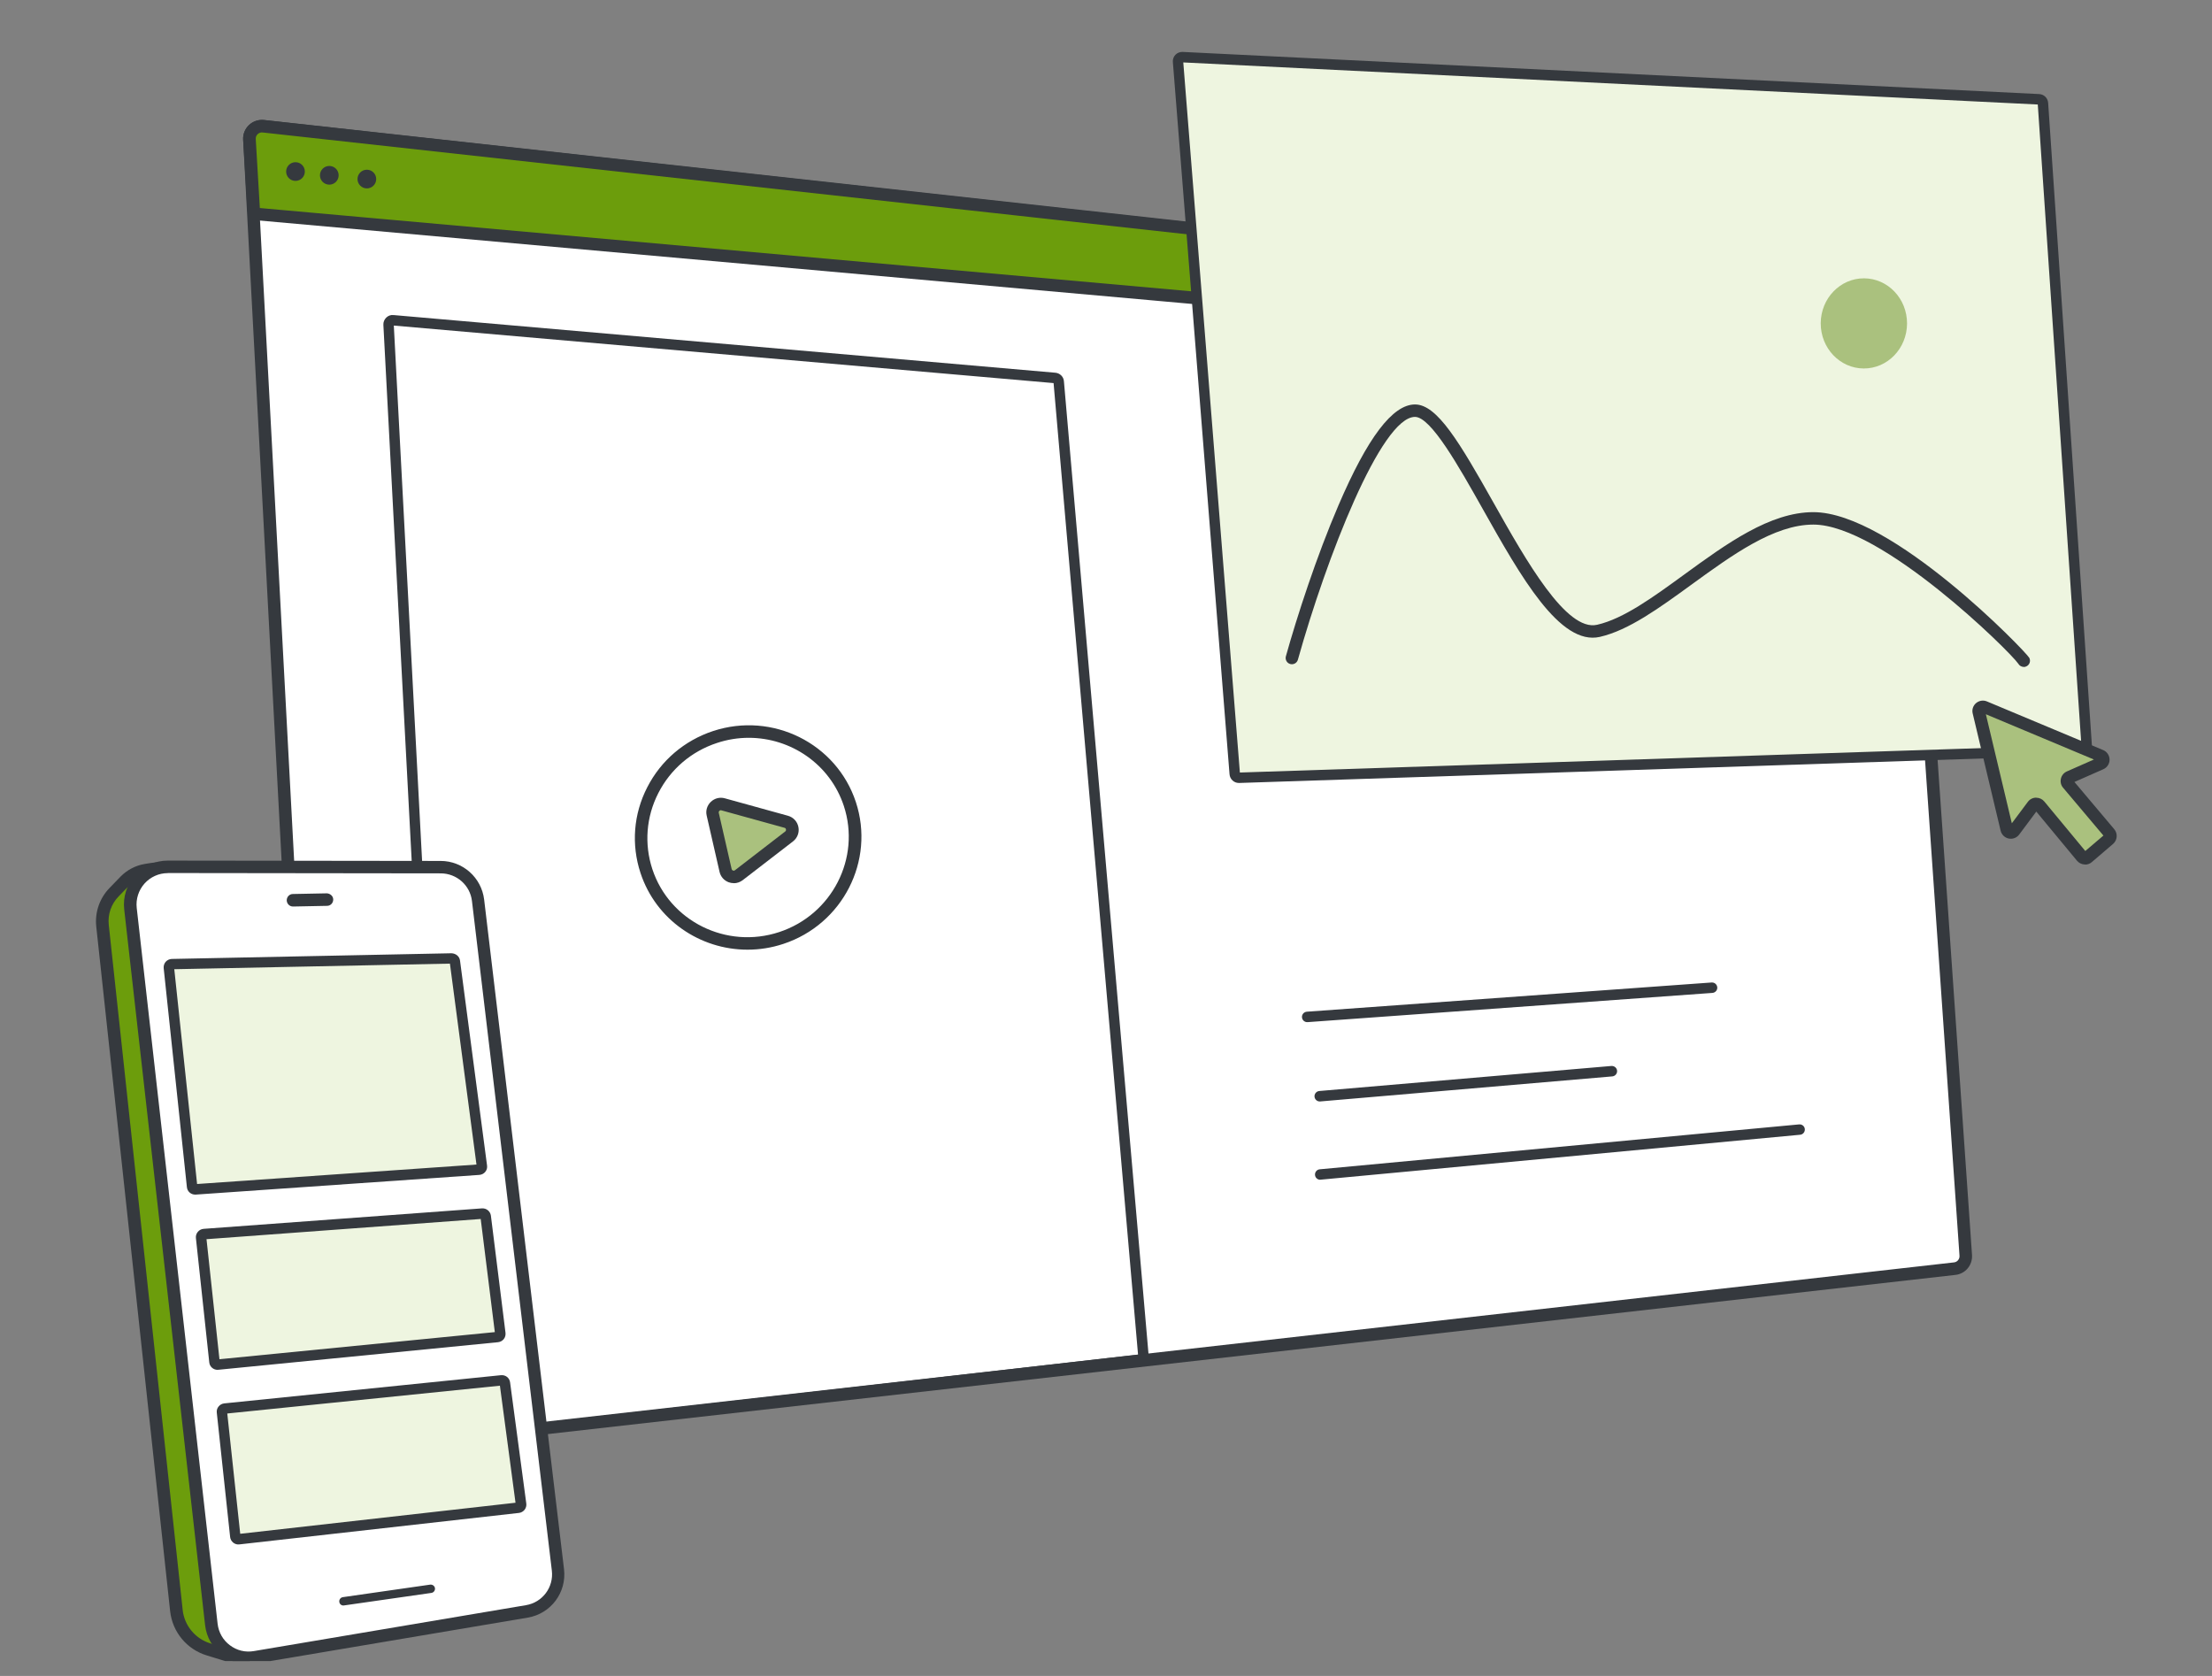 <svg width="132" height="100" viewBox="0 0 132 100" fill="none" xmlns="http://www.w3.org/2000/svg">
<rect x="0" y="0" width="132" height="100" fill="#808080" stroke="none"/>
<g clip-path="url(#clip0_2792_9090)">
<path d="M19.85 86.641L116.643 75.698C117.042 75.653 117.331 75.304 117.306 74.906L113.416 18.958C113.391 18.599 113.112 18.305 112.753 18.265L15.711 7.536C15.252 7.486 14.859 7.86 14.884 8.318L19.023 85.939C19.048 86.367 19.427 86.691 19.855 86.641H19.85Z" fill="white"/>
<path d="M19.77 87.02C19.506 87.02 19.247 86.925 19.043 86.756C18.808 86.557 18.664 86.268 18.649 85.959L14.51 8.338C14.49 8.009 14.619 7.69 14.858 7.461C15.098 7.237 15.426 7.128 15.75 7.162L112.793 17.897C113.33 17.957 113.749 18.39 113.789 18.933L117.679 74.881C117.719 75.484 117.286 76.007 116.688 76.071L19.894 87.015C19.855 87.015 19.81 87.02 19.77 87.02ZM15.626 7.905C15.531 7.905 15.441 7.94 15.372 8.009C15.292 8.084 15.247 8.189 15.257 8.298L19.396 85.919C19.401 86.024 19.446 86.118 19.526 86.183C19.605 86.248 19.705 86.278 19.81 86.268L116.603 75.324C116.802 75.304 116.947 75.125 116.932 74.926L113.042 18.978C113.027 18.798 112.892 18.654 112.708 18.634L15.665 7.905C15.665 7.905 15.636 7.905 15.621 7.905H15.626Z" fill="#35393E"/>
<path d="M113.57 21.553L15.367 12.776C15.242 12.766 15.147 12.667 15.142 12.542L14.888 8.323C14.858 7.86 15.257 7.486 15.715 7.536L113.619 18.315C113.744 18.33 113.839 18.435 113.839 18.564V21.309C113.839 21.453 113.714 21.568 113.57 21.558V21.553Z" fill="#6C9D0C"/>
<path d="M113.59 21.927C113.59 21.927 113.555 21.927 113.535 21.927L15.332 13.145C15.023 13.115 14.784 12.871 14.764 12.562L14.51 8.343C14.49 8.014 14.614 7.691 14.859 7.462C15.098 7.232 15.426 7.123 15.755 7.158L113.659 17.937C113.973 17.972 114.212 18.236 114.212 18.555V21.294C114.212 21.468 114.137 21.638 114.008 21.752C113.893 21.857 113.744 21.917 113.59 21.917V21.927ZM15.506 12.413L113.465 21.17V18.674L15.675 7.905C15.561 7.89 15.456 7.93 15.377 8.004C15.297 8.079 15.252 8.184 15.262 8.298L15.506 12.413Z" fill="#35393E"/>
<path d="M17.633 10.794C17.941 10.794 18.191 10.544 18.191 10.236C18.191 9.928 17.941 9.678 17.633 9.678C17.325 9.678 17.075 9.928 17.075 10.236C17.075 10.544 17.325 10.794 17.633 10.794Z" fill="#35393E"/>
<path d="M19.651 11.018C19.959 11.018 20.209 10.768 20.209 10.46C20.209 10.152 19.959 9.902 19.651 9.902C19.343 9.902 19.093 10.152 19.093 10.46C19.093 10.768 19.343 11.018 19.651 11.018Z" fill="#35393E"/>
<path d="M21.892 11.242C22.2 11.242 22.45 10.992 22.45 10.684C22.45 10.376 22.2 10.126 21.892 10.126C21.584 10.126 21.334 10.376 21.334 10.684C21.334 10.992 21.584 11.242 21.892 11.242Z" fill="#35393E"/>
<path d="M78.004 60.989C77.845 60.989 77.706 60.864 77.695 60.7C77.681 60.53 77.81 60.381 77.984 60.366L102.143 58.623C102.312 58.612 102.462 58.737 102.477 58.911C102.492 59.081 102.362 59.23 102.188 59.245L78.029 60.989C78.029 60.989 78.014 60.989 78.004 60.989Z" fill="#35393E"/>
<path d="M78.782 70.393C78.622 70.393 78.488 70.273 78.473 70.109C78.458 69.94 78.582 69.785 78.752 69.77L107.363 67.09C107.538 67.076 107.687 67.2 107.702 67.369C107.717 67.539 107.593 67.693 107.423 67.708L78.812 70.388C78.812 70.388 78.792 70.388 78.782 70.388V70.393Z" fill="#35393E"/>
<path d="M78.751 65.721C78.592 65.721 78.457 65.596 78.443 65.437C78.428 65.267 78.557 65.113 78.727 65.098L96.16 63.604C96.33 63.594 96.484 63.713 96.499 63.888C96.514 64.057 96.385 64.211 96.215 64.226L78.781 65.721C78.781 65.721 78.761 65.721 78.756 65.721H78.751Z" fill="#35393E"/>
<path d="M26.938 86.118C26.803 86.118 26.674 86.073 26.574 85.984C26.459 85.884 26.385 85.74 26.375 85.585L22.878 19.386C22.868 19.222 22.933 19.067 23.047 18.953C23.162 18.838 23.321 18.779 23.486 18.799L62.981 22.24C63.255 22.265 63.469 22.48 63.489 22.748L68.54 80.828C68.565 81.132 68.346 81.401 68.042 81.431L26.997 86.108C26.997 86.108 26.958 86.108 26.938 86.108V86.118ZM23.501 19.426L26.992 85.506L67.912 80.823L62.872 22.858L23.501 19.426Z" fill="#35393E"/>
<path d="M43.297 51.933L42.53 48.581C42.445 48.212 42.784 47.889 43.147 47.988L46.913 49.029C47.307 49.139 47.411 49.652 47.083 49.901L44.084 52.212C43.795 52.436 43.377 52.282 43.292 51.928L43.297 51.933Z" fill="#AAC17E"/>
<path d="M43.785 52.695C43.685 52.695 43.586 52.68 43.491 52.645C43.212 52.545 43.003 52.311 42.938 52.017L42.171 48.665C42.101 48.361 42.196 48.057 42.42 47.843C42.644 47.629 42.958 47.55 43.257 47.634L47.023 48.675C47.341 48.765 47.581 49.019 47.645 49.348C47.71 49.671 47.586 50 47.322 50.204L44.323 52.516C44.168 52.635 43.979 52.7 43.79 52.7L43.785 52.695ZM43.66 51.853C43.675 51.913 43.715 51.933 43.74 51.943C43.765 51.953 43.81 51.963 43.86 51.923L46.858 49.612C46.913 49.572 46.908 49.517 46.903 49.487C46.898 49.457 46.878 49.407 46.813 49.392L43.048 48.351C42.988 48.331 42.948 48.361 42.928 48.381C42.908 48.401 42.878 48.441 42.893 48.501L43.66 51.853Z" fill="#35393E"/>
<path d="M44.601 56.665C41.772 56.665 39.142 54.887 38.221 52.087C37.663 50.394 37.802 48.575 38.624 46.977C39.441 45.378 40.836 44.187 42.554 43.619C46.096 42.454 49.916 44.352 51.072 47.853C52.228 51.355 50.285 55.156 46.743 56.321C46.036 56.555 45.319 56.665 44.611 56.665H44.601ZM44.681 44.023C44.053 44.023 43.411 44.122 42.783 44.332C41.254 44.835 40.014 45.896 39.286 47.32C38.559 48.74 38.435 50.354 38.928 51.858C39.954 54.966 43.351 56.655 46.499 55.614C49.647 54.578 51.381 51.201 50.355 48.087C49.533 45.597 47.197 44.023 44.681 44.023Z" fill="#35393E"/>
<path d="M73.686 46.179L70.298 3.675C70.288 3.526 70.408 3.401 70.557 3.406L121.674 5.922C121.798 5.927 121.903 6.026 121.908 6.156L124.518 44.48C124.528 44.62 124.418 44.745 124.279 44.745L73.94 46.403C73.805 46.403 73.696 46.309 73.686 46.174V46.179Z" fill="#EEF5E0"/>
<path d="M73.93 46.718C73.636 46.718 73.397 46.493 73.372 46.2L69.99 3.7C69.975 3.541 70.034 3.382 70.144 3.267C70.259 3.152 70.413 3.093 70.572 3.098L121.689 5.613C121.973 5.628 122.202 5.852 122.222 6.136L124.832 44.461C124.842 44.611 124.792 44.765 124.687 44.875C124.588 44.989 124.443 45.054 124.289 45.059L73.95 46.718C73.95 46.718 73.935 46.718 73.93 46.718ZM70.612 3.725L73.989 46.095L124.204 44.441L121.604 6.236L70.612 3.725Z" fill="#35393E"/>
<path d="M120.768 39.794C120.633 39.794 120.504 39.719 120.434 39.594C119.951 38.882 112.27 31.301 108.21 31.301C105.864 31.301 103.368 33.119 100.953 34.872C99.02 36.277 97.192 37.607 95.473 38.001C93.087 38.548 90.746 34.394 88.485 30.375C87.035 27.799 85.392 24.881 84.44 24.875C82.413 24.875 79.135 33.343 77.452 39.36C77.397 39.56 77.193 39.674 76.993 39.62C76.794 39.565 76.68 39.36 76.734 39.161C77.392 36.805 78.562 33.199 79.873 30.15C81.611 26.101 83.105 24.133 84.44 24.133C85.76 24.133 87.085 26.37 89.137 30.016C91.065 33.443 93.471 37.707 95.309 37.278C96.883 36.92 98.646 35.635 100.514 34.275C103.025 32.447 105.62 30.559 108.21 30.559C112.892 30.559 120.902 38.887 121.096 39.251C121.191 39.435 121.121 39.659 120.937 39.754C120.882 39.784 120.822 39.799 120.763 39.799L120.768 39.794Z" fill="#35393E"/>
<path d="M113.802 19.306C113.807 17.82 112.659 16.612 111.237 16.607C109.814 16.602 108.657 17.802 108.651 19.287C108.646 20.773 109.795 21.981 111.217 21.986C112.639 21.992 113.796 20.792 113.802 19.306Z" fill="#AAC17E"/>
<path d="M119.756 49.473L118.088 42.469C118.043 42.27 118.237 42.105 118.426 42.18L125.365 45.084C125.564 45.169 125.569 45.453 125.365 45.542L123.482 46.374C123.333 46.444 123.288 46.633 123.392 46.763L125.878 49.712C125.968 49.816 125.953 49.971 125.848 50.06L124.578 51.146C124.473 51.236 124.314 51.221 124.224 51.116L121.699 48.063C121.594 47.938 121.405 47.943 121.305 48.073L120.19 49.567C120.065 49.737 119.796 49.682 119.746 49.478L119.756 49.473Z" fill="#AAC17E"/>
<path d="M124.424 51.579C124.424 51.579 124.389 51.579 124.369 51.579C124.2 51.564 124.05 51.484 123.941 51.355L121.515 48.426L120.494 49.796C120.349 49.99 120.11 50.08 119.871 50.035C119.632 49.985 119.448 49.806 119.388 49.572L117.719 42.568C117.664 42.339 117.744 42.1 117.923 41.951C118.103 41.801 118.352 41.761 118.566 41.851L125.505 44.755C125.734 44.85 125.883 45.074 125.888 45.323C125.888 45.572 125.744 45.796 125.52 45.896L123.791 46.658L126.167 49.477C126.386 49.736 126.356 50.13 126.097 50.354L124.827 51.44C124.713 51.539 124.573 51.589 124.424 51.589V51.579ZM121.515 47.599C121.699 47.599 121.873 47.679 121.993 47.823L124.439 50.777L125.52 49.856L123.114 47.002C122.984 46.852 122.939 46.653 122.984 46.459C123.029 46.264 123.159 46.11 123.338 46.03L124.952 45.318L118.506 42.618L120.055 49.123L121.012 47.843C121.126 47.689 121.301 47.599 121.495 47.594C121.5 47.594 121.505 47.594 121.51 47.594L121.515 47.599Z" fill="#35393E"/>
<path d="M10.525 96.091L6.117 55.246C6.037 54.509 6.291 53.771 6.809 53.238L7.462 52.566C7.796 52.222 8.234 51.993 8.707 51.918L9.086 51.859C9.654 51.764 10.236 51.894 10.714 52.217L12.523 53.453C12.647 53.537 12.727 53.672 12.737 53.821L16.338 97.58C16.353 97.77 16.259 97.949 16.099 98.049L15.312 98.522C14.769 98.846 14.112 98.925 13.504 98.741L12.448 98.417C11.397 98.099 10.645 97.182 10.525 96.091Z" fill="#6C9D0C"/>
<path d="M14.157 99.214C13.898 99.214 13.644 99.174 13.395 99.099L12.339 98.775C11.143 98.412 10.286 97.371 10.152 96.13L5.744 55.285C5.654 54.433 5.943 53.592 6.541 52.979L7.193 52.306C7.582 51.908 8.095 51.639 8.643 51.549L9.021 51.489C9.689 51.38 10.361 51.529 10.919 51.913L12.727 53.148C12.946 53.298 13.081 53.532 13.106 53.796L16.707 97.555C16.737 97.889 16.573 98.203 16.289 98.377L15.502 98.85C15.093 99.094 14.625 99.219 14.157 99.219V99.214ZM10.899 96.051C10.999 96.992 11.651 97.784 12.558 98.058L13.614 98.382C14.117 98.536 14.665 98.472 15.118 98.198L15.905 97.724C15.945 97.7 15.97 97.655 15.965 97.605L12.364 53.846C12.364 53.811 12.339 53.776 12.309 53.751L10.501 52.516C10.102 52.247 9.619 52.137 9.146 52.217L8.767 52.276C8.374 52.341 8.005 52.531 7.731 52.815L7.079 53.487C6.635 53.94 6.421 54.563 6.491 55.191L10.899 96.036V96.051Z" fill="#35393E"/>
<path d="M26.306 51.744L10.017 51.724C8.677 51.724 7.636 52.889 7.786 54.219L12.613 96.932C12.757 98.213 13.943 99.104 15.213 98.89L31.446 96.15C32.627 95.951 33.439 94.86 33.299 93.675L28.532 53.721C28.398 52.595 27.441 51.748 26.311 51.744H26.306Z" fill="white"/>
<path d="M14.829 99.293C14.266 99.293 13.723 99.114 13.265 98.765C12.687 98.327 12.324 97.689 12.239 96.972L7.412 54.259C7.328 53.522 7.567 52.775 8.06 52.222C8.553 51.669 9.265 51.35 10.007 51.35L26.296 51.37C27.616 51.37 28.732 52.361 28.891 53.676L33.658 93.63C33.822 95.02 32.876 96.285 31.496 96.519L15.262 99.259C15.113 99.284 14.969 99.298 14.819 99.298L14.829 99.293ZM10.012 52.097C9.479 52.097 8.976 52.326 8.623 52.72C8.269 53.118 8.1 53.646 8.159 54.174L12.986 96.888C13.046 97.401 13.305 97.859 13.718 98.168C14.132 98.481 14.64 98.606 15.153 98.516L31.387 95.777C32.373 95.612 33.05 94.706 32.931 93.715L28.164 53.761C28.054 52.825 27.257 52.117 26.311 52.112L10.022 52.092L10.012 52.097Z" fill="#35393E"/>
<path d="M17.484 54.09C17.28 54.09 17.115 53.925 17.11 53.721C17.11 53.517 17.27 53.343 17.479 53.343L19.506 53.303C19.696 53.313 19.885 53.462 19.885 53.671C19.885 53.88 19.725 54.05 19.516 54.05L17.489 54.09H17.479H17.484Z" fill="#35393E"/>
<path d="M20.492 95.797C20.367 95.797 20.263 95.707 20.248 95.582C20.228 95.448 20.323 95.319 20.457 95.299L25.672 94.551C25.807 94.537 25.936 94.626 25.956 94.761C25.976 94.895 25.881 95.025 25.747 95.045L20.532 95.792C20.532 95.792 20.507 95.792 20.497 95.792L20.492 95.797Z" fill="#35393E"/>
<path d="M27.142 57.347C27.133 57.252 27.048 57.182 26.953 57.187L10.256 57.526C10.147 57.526 10.062 57.626 10.072 57.73L11.457 70.796C11.467 70.895 11.556 70.97 11.656 70.96L28.582 69.785C28.692 69.78 28.766 69.68 28.756 69.576L27.142 57.342V57.347Z" fill="#EEF5E0"/>
<path d="M11.646 71.279C11.392 71.279 11.178 71.09 11.153 70.836L9.768 57.771C9.754 57.631 9.798 57.492 9.888 57.387C9.983 57.283 10.112 57.223 10.252 57.218L26.948 56.879C27.202 56.894 27.417 57.058 27.451 57.312L29.065 69.546C29.085 69.681 29.045 69.82 28.956 69.925C28.871 70.029 28.742 70.094 28.602 70.104L11.676 71.279C11.676 71.279 11.651 71.279 11.641 71.279H11.646ZM10.401 57.836L11.761 70.647L28.433 69.486L26.849 57.497L10.401 57.831V57.836Z" fill="#35393E"/>
<path d="M28.975 72.575C28.965 72.475 28.875 72.405 28.775 72.41L12.168 73.631C12.064 73.636 11.984 73.73 11.994 73.835L12.791 81.252C12.801 81.356 12.891 81.426 12.995 81.416L29.677 79.772C29.782 79.762 29.856 79.668 29.846 79.563L28.975 72.57V72.575Z" fill="#EEF5E0"/>
<path d="M12.981 81.735C12.732 81.735 12.512 81.546 12.488 81.292L11.691 73.875C11.676 73.74 11.716 73.606 11.805 73.501C11.89 73.397 12.019 73.332 12.154 73.322L28.761 72.101C29.025 72.082 29.259 72.276 29.294 72.535L30.166 79.528C30.18 79.663 30.146 79.797 30.061 79.902C29.976 80.007 29.852 80.071 29.722 80.086L13.04 81.73C13.04 81.73 13.006 81.73 12.991 81.73L12.981 81.735ZM12.323 73.934L13.095 81.102L29.528 79.484L28.686 72.734L12.328 73.939L12.323 73.934Z" fill="#35393E"/>
<path d="M30.126 82.527C30.111 82.428 30.021 82.358 29.922 82.368L13.409 84.052C13.305 84.062 13.23 84.156 13.245 84.256L14.042 91.678C14.052 91.782 14.147 91.857 14.246 91.842L30.928 89.964C31.033 89.954 31.107 89.86 31.093 89.755L30.126 82.527Z" fill="#EEF5E0"/>
<path d="M14.226 92.155C14.111 92.155 14.007 92.116 13.917 92.046C13.812 91.961 13.748 91.842 13.733 91.712L12.936 84.285C12.921 84.151 12.961 84.021 13.045 83.922C13.13 83.817 13.249 83.752 13.384 83.737L29.896 82.054C30.17 82.029 30.404 82.213 30.439 82.482L31.406 89.71C31.426 89.844 31.386 89.979 31.306 90.083C31.221 90.188 31.102 90.258 30.967 90.273L14.291 92.15C14.291 92.15 14.251 92.15 14.236 92.15L14.226 92.155ZM13.563 84.345L14.335 91.518L30.763 89.665L29.832 82.681L13.563 84.34V84.345Z" fill="#35393E"/>
</g>
<defs>
<clipPath id="clip0_2792_9090">
<rect width="132" height="99" fill="white" transform="translate(0 0.111)"/>
</clipPath>
</defs>
</svg>
